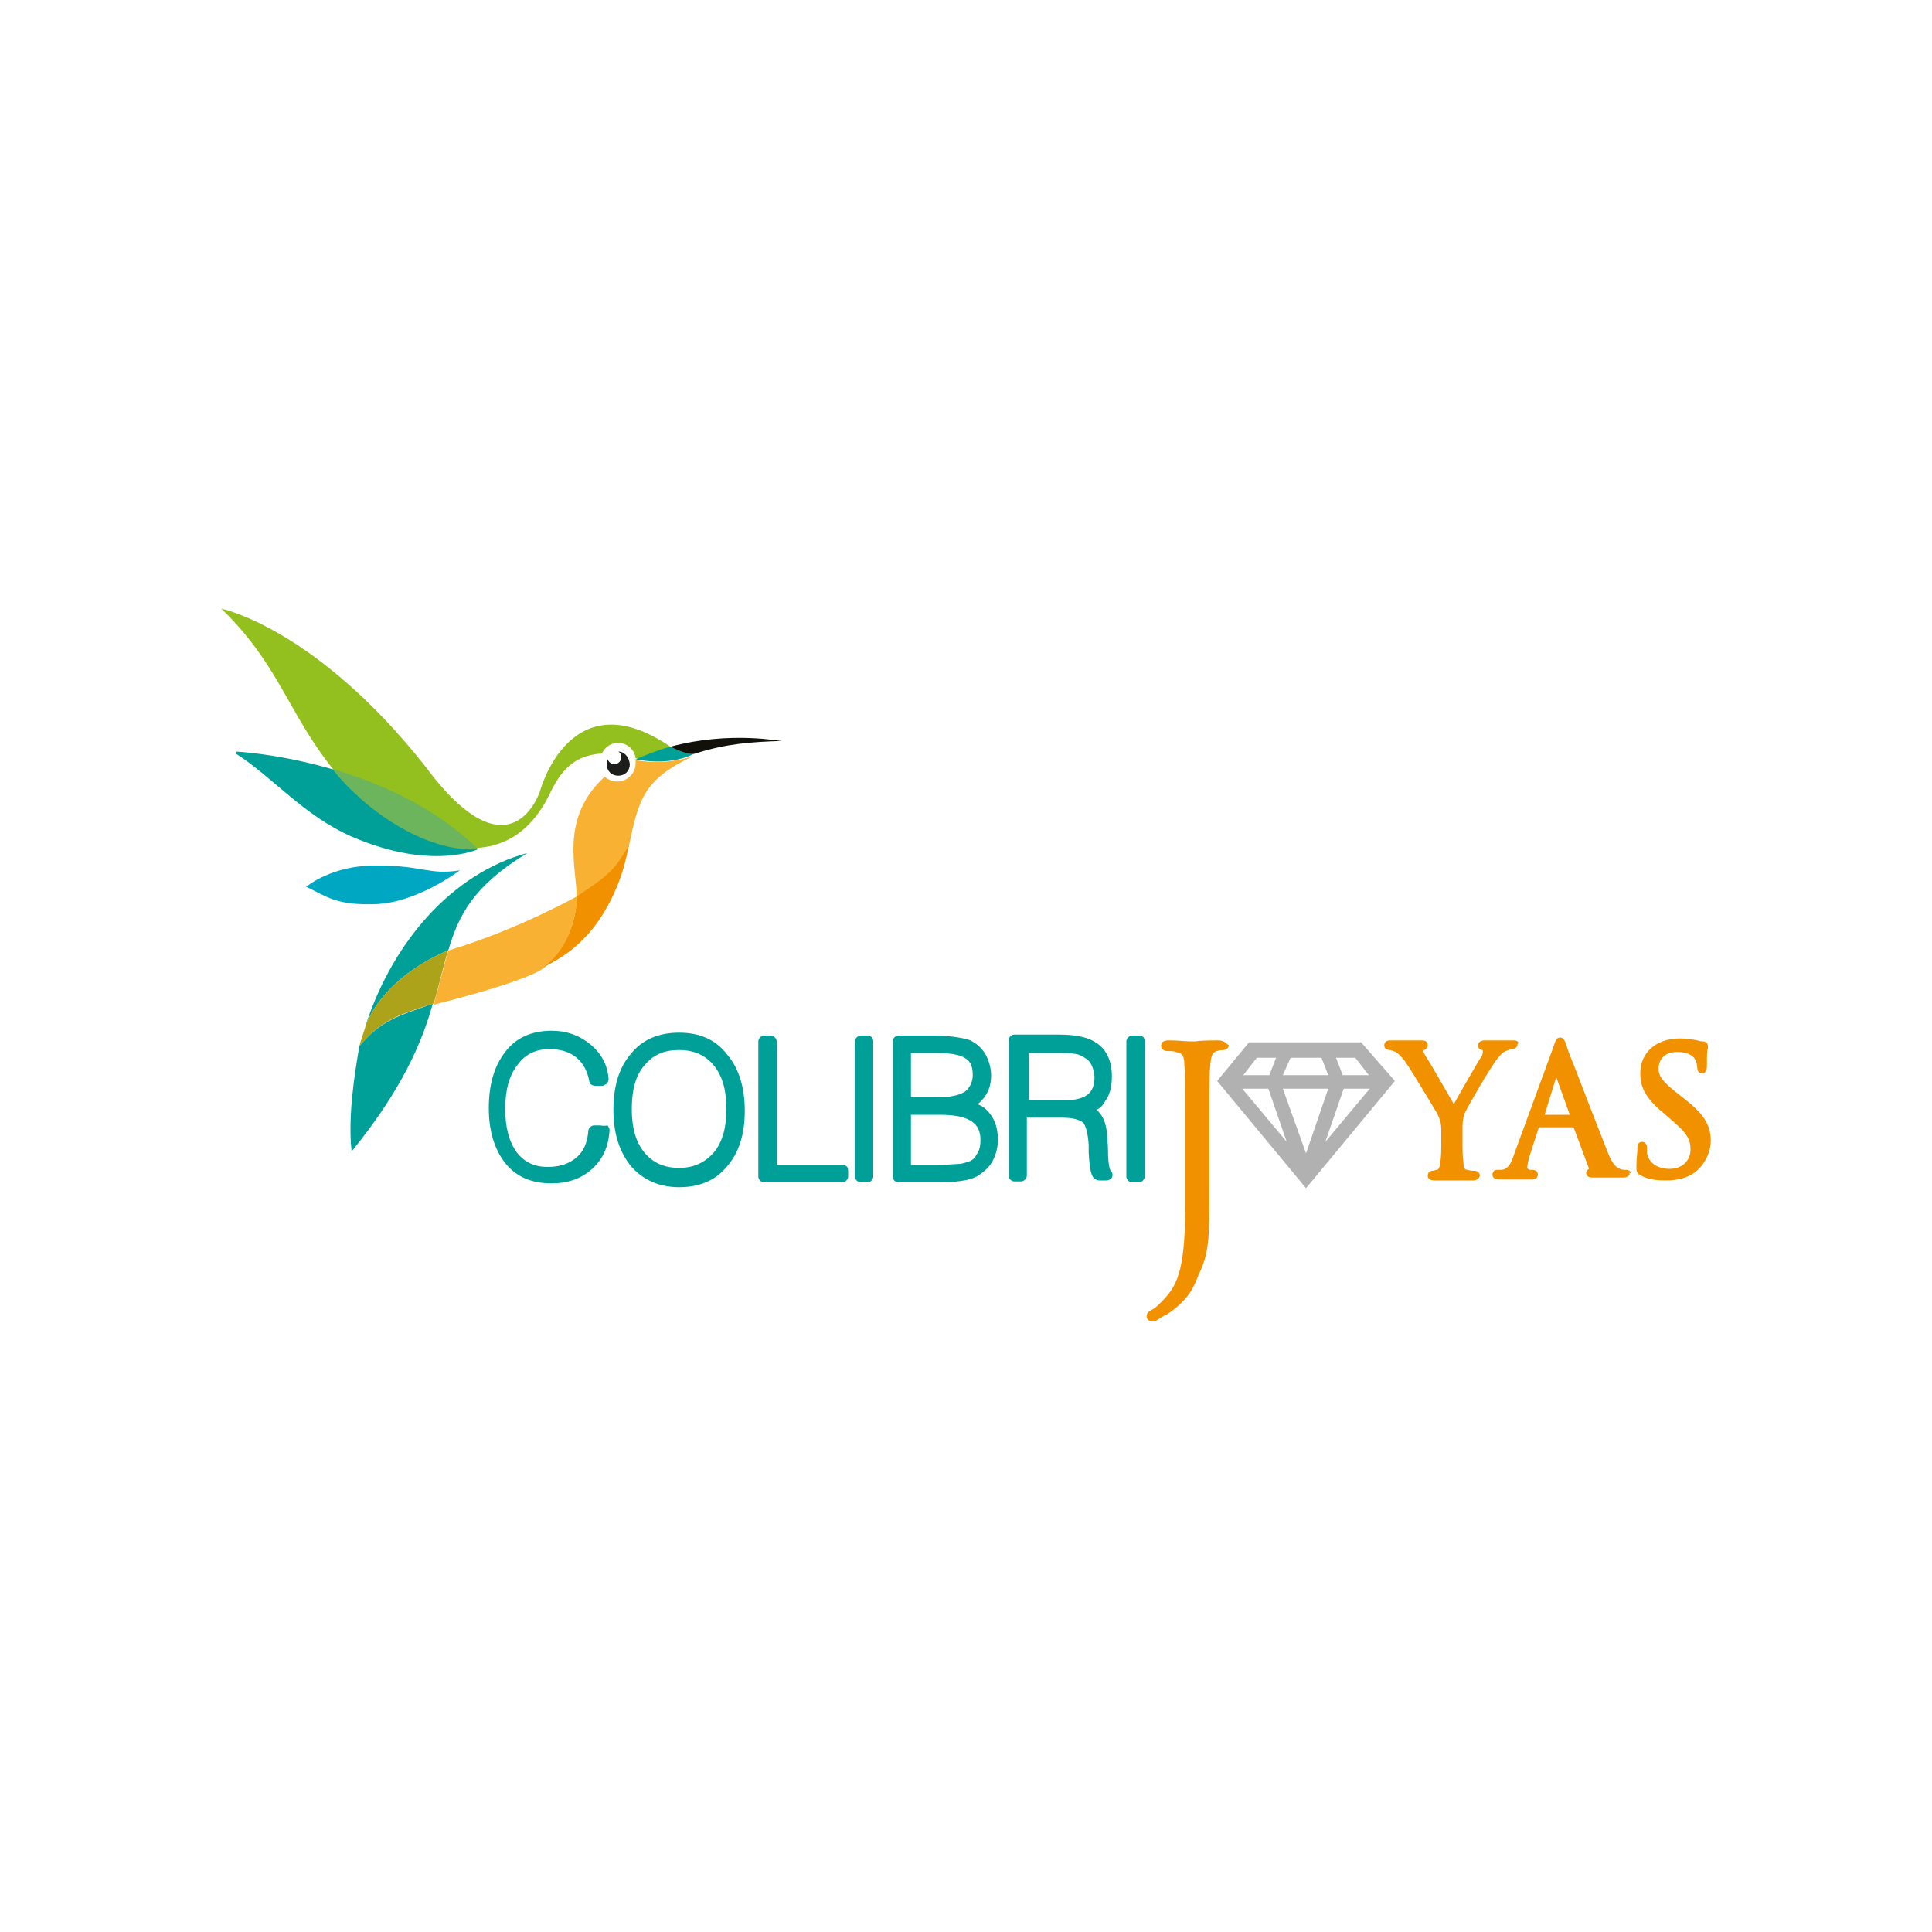 <?xml version="1.0" encoding="utf-8"?>
<!-- Generator: Adobe Illustrator 24.0.0, SVG Export Plug-In . SVG Version: 6.00 Build 0)  -->
<svg version="1.1" id="Capa_1" xmlns="http://www.w3.org/2000/svg" xmlns:xlink="http://www.w3.org/1999/xlink" x="0px" y="0px"
	 viewBox="0 0 200 200" style="enable-background:new 0 0 200 200;" xml:space="preserve">
<style type="text/css">
	.st0{fill:#00A099;}
	.st1{fill:#93C01F;}
	.st2{fill:#1D1D1B;}
	.st3{fill:#12100B;}
	.st4{fill:#6CB55D;}
	.st5{fill:#F8B133;}
	.st6{fill:#ACA31B;}
	.st7{fill:#00A7C2;}
	.st8{fill:#F29100;}
	.st9{fill:#B1B1B1;}
</style>
<g>
	<g>
		<path class="st0" d="M62.1,116.5h-0.6c-0.3,0-0.6,0.3-0.6,0.6c-0.1,1.2-0.5,2.1-1.2,2.7c-0.8,0.7-1.8,1-3,1
			c-1.4,0-2.4-0.5-3.2-1.5c-0.8-1.1-1.2-2.6-1.2-4.5c0-1.9,0.4-3.5,1.3-4.6c0.8-1.1,1.9-1.6,3.3-1.6c1.1,0,2.1,0.3,2.8,0.9
			c0.7,0.6,1.1,1.4,1.3,2.4c0,0.3,0.3,0.5,0.6,0.5h0.7c0.2,0,0.3-0.1,0.5-0.2c0.1-0.1,0.2-0.3,0.2-0.5c-0.1-1.5-0.8-2.7-1.9-3.6
			c-1.1-0.9-2.4-1.4-4-1.4c-2,0-3.7,0.7-4.8,2.2c-1.1,1.4-1.7,3.3-1.7,5.8c0,2.4,0.6,4.3,1.7,5.7c1.1,1.4,2.7,2.1,4.8,2.1
			c1.7,0,3.1-0.5,4.2-1.5c1.1-1,1.7-2.3,1.8-4c0-0.2-0.1-0.3-0.2-0.5C62.4,116.6,62.3,116.5,62.1,116.5z"/>
		<path class="st0" d="M70.3,106.9c-2.1,0-3.8,0.7-5,2.2c-1.2,1.4-1.8,3.3-1.8,5.8c0,2.4,0.6,4.3,1.8,5.8c1.2,1.4,2.9,2.2,5,2.2
			c2.1,0,3.8-0.7,5-2.2c1.2-1.4,1.8-3.3,1.8-5.7c0-2.4-0.6-4.4-1.8-5.8C74.1,107.6,72.4,106.9,70.3,106.9z M73.9,119.3
			c-0.9,1-2,1.6-3.6,1.6c-1.5,0-2.7-0.5-3.6-1.6c-0.9-1.1-1.3-2.6-1.3-4.5c0-1.9,0.4-3.5,1.3-4.5c0.9-1.1,2-1.6,3.6-1.6
			c1.5,0,2.7,0.5,3.6,1.6c0.9,1.1,1.3,2.6,1.3,4.5C75.2,116.7,74.8,118.2,73.9,119.3z"/>
		<path class="st0" d="M87.2,120.6h-6.8v-12.8c0-0.3-0.3-0.6-0.6-0.6h-0.7c-0.3,0-0.6,0.3-0.6,0.6v14c0,0.3,0.3,0.6,0.6,0.6h8.1
			c0.3,0,0.6-0.3,0.6-0.6v-0.6C87.8,120.8,87.6,120.6,87.2,120.6z"/>
		<path class="st0" d="M89.8,107.2h-0.7c-0.3,0-0.6,0.3-0.6,0.6v14c0,0.3,0.3,0.6,0.6,0.6h0.7c0.3,0,0.6-0.3,0.6-0.6v-14
			C90.4,107.4,90.1,107.2,89.8,107.2z"/>
		<path class="st0" d="M101.2,114.3c0.3-0.2,0.5-0.5,0.7-0.7c0.5-0.7,0.7-1.4,0.7-2.3c0-0.7-0.2-1.4-0.5-2c-0.3-0.6-0.8-1.1-1.3-1.4
			c-0.4-0.3-1-0.4-1.6-0.5c-0.6-0.1-1.4-0.2-2.4-0.2H93c-0.3,0-0.6,0.3-0.6,0.6v14c0,0.3,0.3,0.6,0.6,0.6h4.3c1.1,0,1.9-0.1,2.5-0.2
			c0.6-0.1,1.2-0.3,1.6-0.6c0.6-0.4,1.1-0.9,1.4-1.5c0.3-0.6,0.5-1.3,0.5-2.1c0-1.2-0.3-2.1-0.9-2.8
			C102.1,114.8,101.7,114.5,101.2,114.3z M99.9,113c-0.6,0.4-1.6,0.6-3,0.6h-2.6V109h2.6c1.9,0,2.7,0.3,3.1,0.6
			c0.5,0.3,0.7,0.9,0.7,1.7C100.7,112,100.4,112.6,99.9,113z M94.3,115.4h2.9c1.6,0,2.7,0.2,3.4,0.7c0.6,0.4,0.9,1,0.9,1.9
			c0,0.6-0.1,1.1-0.4,1.5c-0.2,0.4-0.5,0.7-1,0.8c-0.3,0.1-0.6,0.2-1,0.2c-0.4,0-1.1,0.1-2,0.1h-2.8V115.4z"/>
		<path class="st0" d="M114.7,119.1c0-0.8-0.1-1.4-0.1-1.8c-0.1-0.8-0.3-1.5-0.7-2c-0.1-0.1-0.2-0.3-0.4-0.4
			c0.4-0.2,0.7-0.5,0.9-0.9c0.5-0.7,0.7-1.5,0.7-2.6c0-1.5-0.5-2.6-1.4-3.3c-0.9-0.7-2.2-1-4.1-1h-4.6c-0.3,0-0.6,0.3-0.6,0.6v14
			c0,0.3,0.3,0.6,0.6,0.6h0.7c0.3,0,0.6-0.3,0.6-0.6v-6h3.7c0.7,0,1.2,0.1,1.5,0.2c0.3,0.1,0.5,0.2,0.7,0.4c0.1,0.2,0.4,0.7,0.5,2.2
			c0,0.1,0,0.3,0,0.3c0,0.1,0,0.3,0,0.5c0.1,1.9,0.3,2.5,0.6,2.7c0.1,0.1,0.3,0.2,0.5,0.2h0.7c0.2,0,0.5-0.1,0.6-0.3
			c0.1-0.2,0.1-0.5-0.1-0.7C115,121.3,114.7,120.9,114.7,119.1z M106.3,109h3.4c1.2,0,1.8,0.1,2,0.2c0.3,0.1,0.6,0.3,0.9,0.5
			c0.2,0.2,0.4,0.5,0.5,0.8c0.1,0.3,0.2,0.7,0.2,1c0,0.8-0.2,1.4-0.7,1.8c-0.5,0.4-1.3,0.6-2.4,0.6h-3.7V109z"/>
		<path class="st0" d="M117.9,107.2h-0.7c-0.3,0-0.6,0.3-0.6,0.6v14c0,0.3,0.3,0.6,0.6,0.6h0.7c0.3,0,0.6-0.3,0.6-0.6v-14
			C118.5,107.4,118.3,107.2,117.9,107.2z"/>
	</g>
	<g>
		<path class="st0" d="M24.4,77.8c0,0,15.4,0.7,25.1,10.1c0,0-4.8,2.3-13.1-1.3c-5-2.2-8.1-6.1-12-8.6"/>
		<path class="st1" d="M69.4,77.3c-10.4-7.1-13.5,4.6-13.5,4.6s-3,9.4-11.9-2.6C32.7,65,22.9,63,22.9,63c5.9,5.7,6.9,10.7,11.4,16.4
			c4.9,6.2,17.1,13.7,22.5,3c1.3-2.8,2.7-4.2,5.5-4.4c0.3-0.6,0.9-1.1,1.7-1.1c0.9,0,1.7,0.7,1.8,1.6c3.8,0.7,6.2-0.6,6.2-0.6
			C71.3,78.3,69.4,77.3,69.4,77.3z"/>
		<path class="st2" d="M64,77.8c0.2,0.1,0.3,0.3,0.3,0.6c0,0.4-0.3,0.7-0.7,0.7c-0.3,0-0.6-0.2-0.7-0.5c-0.1,0.1-0.1,0.3-0.1,0.5
			c0,0.7,0.5,1.2,1.2,1.2c0.7,0,1.2-0.5,1.2-1.2C65.1,78.3,64.6,77.8,64,77.8z"/>
		<path class="st0" d="M69.4,77.3c-1.2,0.3-2.4,0.8-3.6,1.3c3,0.6,5.1-0.1,5.9-0.5c0.1,0,0.2-0.1,0.3-0.1
			C71.4,78.2,70.2,77.7,69.4,77.3z"/>
		<path class="st3" d="M69.4,77.3C69.4,77.3,69.4,77.3,69.4,77.3c0.8,0.4,2,0.9,2.6,0.7c3.1-1,5.7-1.2,9-1.3
			C81,76.8,75.7,75.6,69.4,77.3z"/>
		<path class="st4" d="M49.5,87.9C45,83.5,39.2,81,34.4,79.6C37.6,83.7,44,88.3,49.5,87.9z"/>
		<path class="st5" d="M65.8,78.7c0,0.1,0,0.2,0,0.3c0,1-0.8,1.9-1.9,1.9c-0.5,0-1-0.2-1.3-0.5c-4.7,4.3-2.9,9.4-2.9,12.5
			c3.7-2.4,4.1-3.1,5.4-5.3c1-4.8,1.5-6.9,6.6-9.3C71,78.5,68.9,79.2,65.8,78.7z"/>
		<path class="st0" d="M37.9,106C37.9,106,37.9,106,37.9,106L37.9,106c0.9-2.1,3.1-5.2,8.2-7.5c0.1,0,0.2-0.1,0.3-0.1
			c1.1-3.7,2.6-6.7,8.2-10.1C46.8,90.4,40.7,97.5,37.9,106z"/>
		<path class="st6" d="M46.1,98.5c-5.1,2.3-7.3,5.4-8.2,7.5c-0.2,0.8-0.5,1.5-0.7,2.3c0,0,0,0,0,0c2.3-2.8,4.3-3.3,7.6-4.4
			c0,0,0,0,0.1,0c0.6-2.1,1-3.9,1.5-5.6C46.3,98.4,46.2,98.5,46.1,98.5z"/>
		<path class="st0" d="M44.8,103.9c-3.3,1.2-5.3,1.6-7.6,4.4c0,0,0,0,0,0c-0.5,2.9-1.2,7.3-0.8,10.9
			C41.6,112.8,43.7,107.9,44.8,103.9C44.9,103.9,44.9,103.9,44.8,103.9C44.9,103.9,44.9,103.9,44.8,103.9z"/>
		<path class="st7" d="M31.7,91.8c0,0,2.7-2.3,7.4-2.2c4.7,0,5.3,1,8.5,0.5c0,0-4.6,3.5-9,3.5C34.8,93.7,33.8,92.8,31.7,91.8z"/>
		<path class="st5" d="M59.7,92.8c0,0-6,3.4-13.3,5.6l-1.5,5.6c0,0,9.4-2.3,11.4-3.8C58.4,98.6,59.7,95.5,59.7,92.8z"/>
		<path class="st8" d="M59.7,92.8c0,2.7-1.3,5.8-3.4,7.3c1.4-0.7,2.9-1.6,4.3-3.1c1.6-1.7,2.6-3.6,3.3-5.3c0.5-1.2,0.9-2.6,1.2-4.2
			C63.8,89.7,63.4,90.4,59.7,92.8z"/>
	</g>
	<path class="st8" d="M126.1,107.7c-0.6,0-1.7,0-2.3,0.1c-0.2,0-0.4,0-0.5,0c0,0-0.1,0-0.2,0c-0.4,0-1.1-0.1-2.1-0.1
		c-0.7,0-0.8,0.3-0.8,0.6c0,0.3,0.3,0.5,0.6,0.5c0.3,0,0.7,0,0.9,0.1c0.7,0.1,0.9,0.4,0.9,1.3c0.1,0.9,0.1,1.7,0.1,6.1v8.2
		c0,7.4-0.9,8.7-2.6,10.4c-0.2,0.2-0.6,0.6-0.9,0.7l0,0c-0.3,0.2-0.5,0.3-0.5,0.7c0,0.3,0.3,0.5,0.6,0.5c0.2,0,0.3-0.1,0.4-0.1
		c0.3-0.2,0.8-0.5,1.2-0.7c2.2-1.5,2.7-2.8,3.2-4.1c0.1-0.1,0.1-0.3,0.2-0.4c0.9-2.1,0.9-3.8,0.9-8.5v-6.8c0-4.4,0-5.2,0.1-6.1
		c0.1-1,0.3-1.2,0.7-1.3c0.3-0.1,0.5-0.1,0.6-0.1c0.3,0,0.6-0.2,0.6-0.5C126.9,108,126.7,107.7,126.1,107.7z"/>
	<path class="st8" d="M156.7,107.7c-0.2,0-0.8,0-1.3,0c-0.2,0-0.4,0-0.5,0c0,0-0.1,0-0.3,0c-0.3,0-0.6,0-0.9,0
		c-0.6,0-0.7,0.4-0.7,0.5c0,0.4,0.3,0.5,0.5,0.5c0,0,0,0,0,0.2c0,0.2-0.1,0.5-0.3,0.7c-0.3,0.5-2,3.4-2.7,4.7
		c-0.8-1.4-2.7-4.7-3-5.1c-0.1-0.2-0.2-0.4-0.2-0.5c0,0,0,0,0,0c0,0,0.1,0,0.1,0c0.1,0,0.4-0.2,0.4-0.5c0-0.1,0-0.5-0.6-0.5
		c-0.5,0-1,0-1.3,0c-0.1,0-0.2,0-0.2,0c0,0-0.2,0-0.4,0c-0.5,0-1.1,0-1.4,0c-0.5,0-0.6,0.3-0.6,0.5c0,0.3,0.2,0.5,0.6,0.5
		c0.1,0,0.3,0.1,0.6,0.2c0.3,0.2,0.8,0.7,1.1,1.2c0.7,1,3,4.9,3.2,5.2c0.2,0.5,0.4,0.8,0.4,1.7v1.6c0,0.3,0,1-0.1,1.8
		c0,0.1-0.1,0.6-0.3,0.7c-0.2,0-0.4,0.1-0.5,0.1c-0.3,0-0.5,0.2-0.5,0.5c0,0.1,0,0.5,0.7,0.5c0.4,0,1.1,0,1.5,0c0.2,0,0.3,0,0.3,0
		c0,0,0.1,0,0.2,0c0.4,0,1.3,0,2,0c0.6,0,0.7-0.5,0.7-0.5c0-0.2-0.2-0.5-0.5-0.5c-0.1,0-0.5,0-0.8-0.1c-0.2,0-0.4-0.1-0.4-0.7
		c-0.1-0.7-0.1-1.5-0.1-1.8v-1.6c0-0.6,0-1.1,0.2-1.7c0.3-0.7,2.8-5,3.4-5.7c0.4-0.5,0.6-0.7,0.9-0.8c0.2-0.1,0.5-0.2,0.6-0.2
		c0.4,0,0.6-0.3,0.6-0.5C157.3,107.9,157.1,107.7,156.7,107.7z"/>
	<path class="st8" d="M168.3,121.1c-0.2,0-0.4,0-0.6-0.1c-0.2-0.1-0.7-0.2-1.3-1.8c-0.8-2-2.5-6.4-3.5-9c-0.4-1-0.7-1.7-0.7-1.9
		c-0.2-0.5-0.3-0.9-0.7-0.9c-0.4,0-0.5,0.4-0.7,1l-4.1,11.2c-0.3,0.9-0.6,1.4-1.2,1.5c-0.1,0-0.4,0-0.5,0c-0.3,0-0.5,0.2-0.5,0.5
		c0,0.2,0.1,0.5,0.7,0.5c0.6,0,1.2,0,1.6,0c0.2,0,0.3,0,0.4,0c0.1,0,0.2,0,0.4,0c0.3,0,0.7,0,1,0c0.6,0,0.6-0.5,0.6-0.5
		c0-0.2-0.1-0.5-0.6-0.5h-0.2c-0.1,0-0.3-0.1-0.3-0.2c0-0.3,0.1-0.7,0.2-1.1l1-3.1h3.6l1.6,4.3c0,0,0,0,0,0
		c-0.2,0.1-0.3,0.3-0.3,0.4c0,0.5,0.5,0.5,0.8,0.5l0.1,0c0.8,0,1.8,0,2.9,0c0.7,0,0.7-0.4,0.7-0.5
		C168.9,121.6,168.9,121.1,168.3,121.1z M161.1,111.5l1.4,3.9h-2.6L161.1,111.5z"/>
	<path class="st8" d="M174.3,113.7l-0.5-0.4c-1.8-1.4-2.1-1.9-2.1-2.7c0-1,0.7-1.7,1.9-1.7c1.4,0,1.8,0.6,1.9,0.8
		c0.1,0.1,0.2,0.6,0.2,0.8c0,0.4,0.2,0.6,0.5,0.6c0.5,0,0.5-0.6,0.5-0.8c0-1,0-1.5,0.1-1.8c0-0.1,0-0.1,0-0.2c0-0.1,0-0.5-0.6-0.5
		c-0.1,0-0.2,0-0.5-0.1c-0.5-0.1-1.1-0.2-1.8-0.2c-2.5,0-4.1,1.5-4.1,3.6c0,1.3,0.4,2.5,2.5,4.2l0.8,0.7c1.5,1.3,1.9,1.9,1.9,3
		c0,1-0.7,2-2.2,2c-0.6,0-2-0.2-2.3-1.6c0-0.2,0-0.4,0-0.6c0-0.5-0.4-0.6-0.5-0.6c-0.2,0-0.5,0.1-0.5,0.6l0,0.2c0,0.4-0.1,1-0.1,1.7
		c0,0.5,0,0.8,0.5,1c0.7,0.4,1.6,0.5,2.6,0.5c1.2,0,2.2-0.3,2.9-0.8c1.2-0.9,1.7-2.3,1.7-3.3C177.1,116.5,176.4,115.3,174.3,113.7z"
		/>
	<path class="st9" d="M140.9,107.9h-11.6l-3.3,4l9.2,11.1l9.2-11.1L140.9,107.9z M139,111.3l-0.7-1.8h2l1.4,1.8H139z M137.2,118.2
		l1.9-5.5h2.7L137.2,118.2z M130.1,109.5h2l-0.7,1.8h-2.7L130.1,109.5z M132.8,111.3l0.8-1.8h3.2l0.7,1.8H132.8z M137.5,112.7
		l-2.3,6.7l-2.4-6.7H137.5z M128.6,112.7h2.7l1.9,5.5L128.6,112.7z"/>
</g>
</svg>
